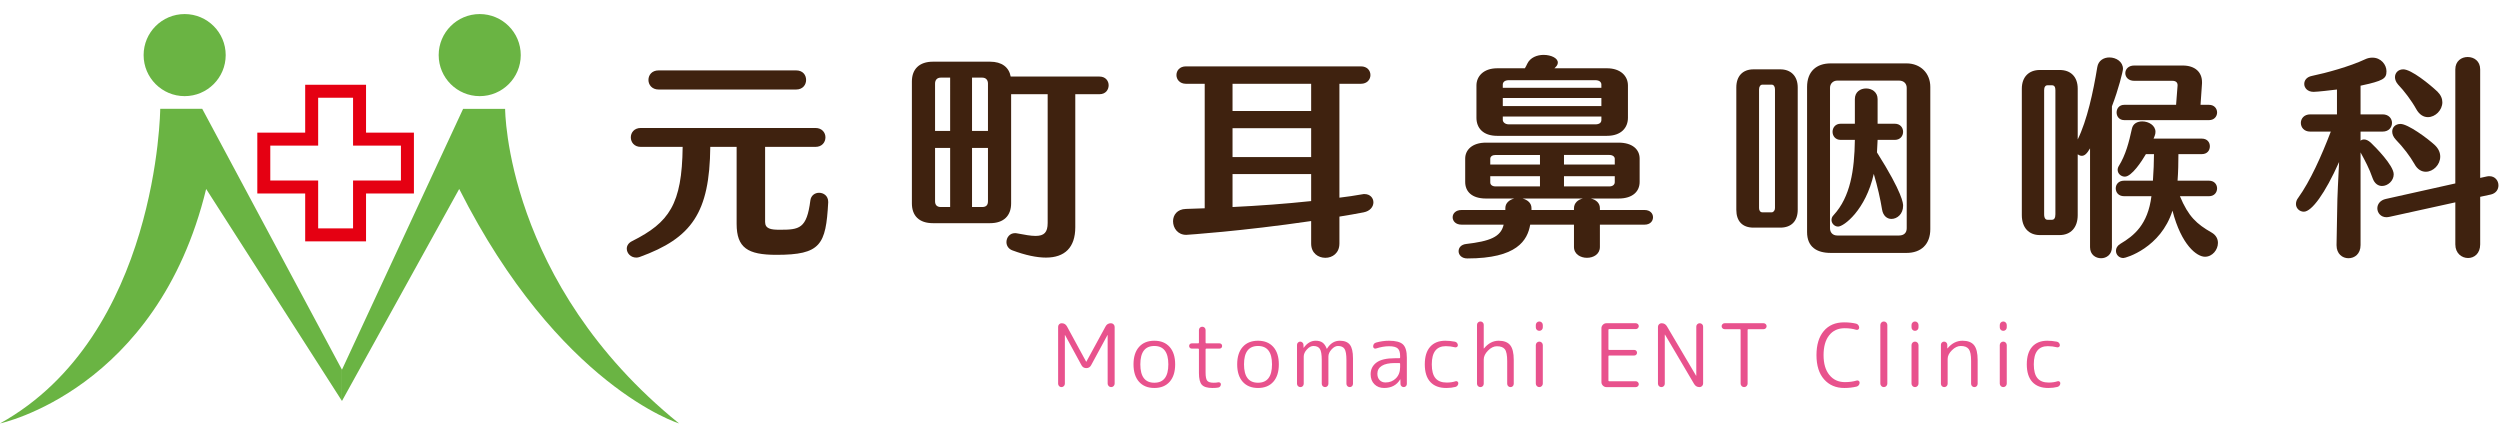 <svg enable-background="new 0 0 400 70" height="70" viewBox="0 0 400 70" width="400" xmlns="http://www.w3.org/2000/svg"><path d="m58.565 38.618h-9.735v-7.66h-7.66v-9.736h7.66v-7.66h9.736v7.66h7.66v9.736h-7.66v7.66zm-7.659-2.077h5.583v-7.66h7.66v-5.583h-7.66v-7.66h-5.583v7.66h-7.66v5.583h7.66z" fill="#e50012"/><g fill="#6ab443"><circle cx="29.545" cy="8.816" r="6.566"/><path d="m25.637 17.413s-.313 36.267-25.637 50.337c0 0 25.168-5.315 32.984-37.518l21.729 33.922v-5.002l-22.354-41.739z"/><circle cx="76.755" cy="8.816" r="6.566"/><path d="m80.82 17.413s0 27.826 27.826 50.337c0 0-19.228-5.94-35.173-37.518l-18.759 33.923v-5.002l19.384-41.739h6.722z"/></g><g fill="#3f220f"><path d="m132.512 32.41c-.374 6.765-1.19 8.363-8.295 8.363-4.589 0-6.357-1.122-6.357-4.963v-12.307h-4.215c-.102 10.539-2.958 14.584-11.287 17.61-.204.068-.374.102-.544.102-.884 0-1.53-.68-1.53-1.428 0-.442.238-.918.884-1.224 5.881-2.958 7.956-5.848 8.057-15.061h-6.697c-1.054 0-1.598-.748-1.598-1.53 0-.748.544-1.496 1.598-1.496h27.945c1.054 0 1.598.748 1.598 1.496 0 .782-.544 1.53-1.598 1.53h-8.057v12c0 1.088.884 1.258 2.312 1.258 3.162 0 4.352-.136 4.93-4.692.102-.816.748-1.224 1.394-1.224.714 0 1.462.476 1.462 1.462v.104zm-27.13-18.086c-1.088 0-1.632-.782-1.632-1.53 0-.782.544-1.53 1.632-1.53h21.996c1.088 0 1.598.748 1.598 1.53 0 .748-.51 1.53-1.598 1.53z"/><path d="m167.627 15.072h-5.847v17.474c0 1.972-1.19 3.162-3.366 3.162h-9.145c-2.21 0-3.366-1.19-3.366-3.162v-19.514c0-1.972 1.19-3.162 3.366-3.162h9.145c1.87 0 3.025.884 3.297 2.38h14.211c.986 0 1.461.714 1.461 1.394 0 .714-.476 1.428-1.461 1.428h-3.876v21.282c0 3.229-1.666 4.861-4.691 4.861-1.462 0-3.264-.374-5.372-1.156-.646-.238-.952-.782-.952-1.326 0-.714.51-1.428 1.36-1.428.102 0 .204 0 .34.034 1.258.238 2.21.408 2.958.408 1.394 0 1.938-.578 1.938-2.074zm-15.604-2.652h-1.496c-.646 0-.918.442-.918.952v7.581h2.414zm0 11.253h-2.414v8.533c0 .51.238.918.918.918h1.496zm6.051-10.301c0-.51-.272-.952-.918-.952h-1.632v8.533h2.55zm0 10.301h-2.55v9.451h1.632c.714 0 .918-.408.918-.918z"/><path d="m214.306 38.971c0 1.53-1.122 2.278-2.244 2.278-1.156 0-2.278-.748-2.278-2.278v-3.604c-11.117 1.632-19.922 2.209-19.99 2.209-1.359 0-2.107-1.088-2.107-2.176 0-.986.646-1.938 2.074-1.972l2.992-.102v-19.92h-2.992c-1.02 0-1.53-.714-1.53-1.394 0-.714.51-1.394 1.53-1.394h27.979c1.02 0 1.53.68 1.53 1.394 0 .68-.51 1.394-1.53 1.394h-3.434v18.222c1.224-.136 2.482-.34 3.672-.544.136-.034.238-.034.34-.034.918 0 1.428.646 1.428 1.326s-.51 1.394-1.564 1.598c-1.258.238-2.549.476-3.875.68v4.317zm-4.522-25.565h-12.579v4.352h12.579zm0 7.105h-12.579v4.624h12.579zm0 7.343h-12.579v5.27c4.215-.204 8.431-.51 12.579-.952z"/><path d="m255.983 35.945v3.57c0 1.156-1.02 1.734-2.074 1.734-1.02 0-2.074-.578-2.074-1.734v-3.57h-7.003c-.442 2.516-2.108 5.406-10.063 5.406-.918 0-1.394-.578-1.394-1.156 0-.544.374-1.054 1.19-1.156 3.808-.442 5.575-1.122 6.018-3.094h-6.731c-.952 0-1.428-.578-1.428-1.189 0-.578.476-1.156 1.428-1.156h7.003v-.306c0-.816.646-1.326 1.428-1.53h-4.521c-2.312 0-3.332-1.156-3.332-2.652v-3.74c0-1.36 1.088-2.55 3.332-2.55h21.214c2.244 0 3.366 1.122 3.366 2.55v3.74c0 1.462-1.054 2.652-3.366 2.652h-4.454c.816.17 1.462.714 1.462 1.53v.306h7.139c.918 0 1.36.578 1.36 1.156 0 .612-.442 1.189-1.36 1.189zm-16.42-14.21c-2.312 0-3.332-1.292-3.332-2.89v-5.167c0-1.428 1.088-2.754 3.332-2.754h4.419c.136-.238.272-.476.374-.714.476-1.02 1.598-1.428 2.618-1.428 1.19 0 2.278.51 2.278 1.224 0 .238-.102.476-.34.714l-.204.204h8.397c2.21 0 3.366 1.258 3.366 2.754v5.167c0 1.564-1.054 2.89-3.366 2.89zm6.833 3.06h-7.105c-.51 0-.85.238-.85.612v.918h7.955zm0 3.399h-7.955v.986c0 .408.34.646.85.646h7.105zm9.825-14.652c0-.34-.238-.714-.986-.714h-13.803c-.714 0-.986.34-.986.714v.51h15.774v-.51zm0 2.142h-15.774v1.292h15.774zm0 2.957h-15.774v.544c0 .34.34.714.986.714h13.803c.714 0 .986-.306.986-.714v-.544zm-4.386 14.687c0-.85.646-1.394 1.428-1.563h-9.655c.782.204 1.428.714 1.428 1.53v.305h6.799zm6.528-7.921c0-.34-.34-.612-.85-.612h-7.275v1.53h8.125zm0 2.787h-8.125v1.632h7.275c.544 0 .85-.306.85-.68z"/><path d="m280.564 36.421c-1.802 0-2.753-1.054-2.753-2.855v-19.582c0-1.802 1.02-2.89 2.753-2.89h4.284c1.666 0 2.788 1.054 2.788 2.89v19.582c0 1.835-1.054 2.855-2.788 2.855zm3.434-22.131c0-.442-.204-.748-.544-.748h-1.462c-.34 0-.544.34-.544.748v19.004c0 .408.204.68.544.68h1.462c.306 0 .544-.306.544-.68zm8.907 26.177c-2.21 0-3.773-.952-3.773-3.332v-23.219c0-2.482 1.496-3.774 3.773-3.774h12.137c2.209 0 3.808 1.53 3.808 3.774v22.744c0 2.448-1.496 3.808-3.808 3.808h-12.137zm12.17-26.415c0-.68-.476-1.156-1.224-1.156h-9.893c-.646 0-1.156.476-1.156 1.156v22.472c0 .68.442 1.156 1.156 1.156h9.893c.714 0 1.224-.374 1.224-1.156zm-4.657 8.329-.102 2.006c4.147 6.562 4.182 8.193 4.182 8.533 0 1.326-.952 2.108-1.87 2.108-.68 0-1.326-.476-1.496-1.496-.271-1.666-.714-3.638-1.326-5.711-1.292 5.779-4.793 8.431-5.711 8.431-.578 0-1.054-.51-1.054-1.054 0-.272.102-.544.34-.782 2.686-2.923 3.332-7.173 3.399-12.035h-2.278c-.85 0-1.292-.646-1.292-1.292s.442-1.292 1.292-1.292h2.278v-3.944c0-1.156.884-1.7 1.802-1.7s1.836.578 1.836 1.7v3.944h2.754c.884 0 1.326.646 1.326 1.292s-.442 1.292-1.326 1.292z"/><path d="m334.405 23.741c-.476.816-.85 1.19-1.325 1.19-.238 0-.442-.102-.646-.238v9.723c0 1.972-1.088 3.196-2.924 3.196h-3.127c-1.803 0-2.891-1.224-2.891-3.196v-20.228c0-1.87 1.122-2.991 2.891-2.991h3.161c1.768 0 2.89 1.088 2.89 2.991v8.125c1.496-3.06 2.481-7.582 3.128-11.559.17-1.088 1.054-1.563 1.938-1.563 1.088 0 2.176.68 2.176 1.835 0 .34-.714 3.264-1.768 5.983v22.54c0 1.19-.884 1.768-1.733 1.768-.885 0-1.769-.578-1.769-1.768v-15.808zm-5.541-9.315c0-.51-.17-.782-.544-.782h-.714c-.34 0-.544.272-.544.782v19.854c0 .646.237.884.544.884h.714c.34 0 .544-.272.544-.884zm19.922 16.964c1.359 3.264 2.686 4.454 5.065 5.813.714.408 1.02 1.02 1.02 1.666 0 1.088-.884 2.21-2.073 2.21-1.292 0-3.773-1.836-5.202-7.377-1.869 5.95-7.444 7.582-7.853 7.582-.714 0-1.19-.544-1.19-1.156 0-.408.204-.816.714-1.122 2.176-1.292 4.386-3.06 4.964-7.615h-4.386c-.884 0-1.325-.612-1.325-1.258 0-.612.441-1.224 1.325-1.224h4.624c.102-1.462.17-3.025.17-4.25h-1.292c-.646 1.122-2.278 3.604-3.366 3.604-.611 0-1.155-.476-1.155-1.088 0-.204.067-.442.204-.646 1.088-1.768 1.598-3.739 2.073-5.915.17-.85.884-1.19 1.666-1.19 1.021 0 2.108.646 2.108 1.666 0 .204-.034.442-.137.68l-.17.408h7.718c.884 0 1.292.612 1.292 1.224 0 .646-.408 1.258-1.292 1.258h-3.74c0 1.394-.034 2.856-.136 4.25h5.031c.851 0 1.292.612 1.292 1.224 0 .646-.441 1.258-1.292 1.258h-4.657zm-8.907-12.171c-.815 0-1.224-.612-1.224-1.224s.408-1.224 1.224-1.224h8.295l.238-3.094v-.067c0-.374-.238-.68-.816-.68h-6.119c-.951 0-1.428-.612-1.428-1.224s.477-1.224 1.428-1.224h7.752c1.972 0 3.093 1.054 3.093 2.652v.204l-.237 3.434h1.359c.851 0 1.292.612 1.292 1.224s-.441 1.224-1.292 1.224h-13.565z"/><path d="m373.846 39.209.103-5.643c0-1.938.204-5.439.306-7.649-2.243 5.032-4.386 7.955-5.644 7.955-.68 0-1.258-.544-1.258-1.224 0-.34.103-.68.374-1.02 1.904-2.652 3.706-6.663 5.201-10.573h-3.297c-.986 0-1.496-.68-1.496-1.394 0-.68.51-1.36 1.496-1.36h4.283v-3.978c-.815.102-3.162.374-3.739.374-.986 0-1.496-.646-1.496-1.258 0-.578.374-1.122 1.224-1.292 2.312-.476 6.119-1.53 8.499-2.652.408-.204.816-.272 1.19-.272 1.359 0 2.243 1.122 2.243 2.176 0 1.19-.51 1.53-4.147 2.312v4.589h3.536c.985 0 1.495.68 1.495 1.36 0 .714-.51 1.394-1.495 1.394h-3.536v1.462c.137-.136.34-.204.578-.204.306 0 .68.17 1.054.51.714.68 3.672 3.638 3.672 5.065 0 1.054-.952 1.87-1.87 1.87-.611 0-1.189-.374-1.495-1.224-.578-1.666-1.225-2.822-1.938-4.147v14.822c0 1.428-.951 2.108-1.938 2.108-.952 0-1.904-.68-1.904-2.074v-.033zm19.005-6.833-10.505 2.312c-.17.034-.341.068-.511.068-.918 0-1.462-.714-1.462-1.428 0-.646.442-1.292 1.36-1.496l11.117-2.482v-18.256c0-1.326.985-1.972 1.972-1.972 1.02 0 2.006.646 2.006 1.972v17.372l1.088-.238c.136-.034.271-.034.407-.034.885 0 1.429.714 1.429 1.462 0 .646-.374 1.258-1.19 1.462l-1.733.374v7.615c0 1.462-.952 2.176-1.938 2.176-1.02 0-2.039-.748-2.039-2.176v-6.731zm-6.528-6.12c-.714-1.258-1.802-2.686-2.992-3.91-.408-.442-.578-.884-.578-1.292 0-.68.511-1.224 1.326-1.224 1.189 0 4.352 2.312 5.541 3.434.578.578.816 1.19.816 1.802 0 1.292-1.122 2.414-2.312 2.414-.645 0-1.325-.339-1.801-1.224zm.272-8.805c-.748-1.359-1.972-2.958-2.89-3.909-.34-.374-.51-.816-.51-1.19 0-.714.544-1.258 1.326-1.258 1.291 0 4.249 2.414 5.473 3.569.544.544.782 1.122.782 1.7 0 1.258-1.122 2.38-2.312 2.38-.679 0-1.36-.374-1.869-1.292z"/></g><g fill="#e8528d"><path d="m170.216 61.776c-.107.107-.236.161-.385.161s-.275-.054-.378-.161-.154-.235-.154-.385v-9.1c0-.159.054-.294.161-.406s.24-.168.399-.168c.383 0 .667.168.854.504l3.066 5.642c0 .01.009.014.028.014.009 0 .014-.004.014-.014l3.066-5.628c.177-.345.467-.518.868-.518.159 0 .296.059.413.175s.175.254.175.413v9.072c0 .149-.054.28-.161.392s-.241.168-.399.168-.292-.056-.399-.168-.161-.243-.161-.392v-7.77c0-.009-.004-.014-.014-.014s-.014.005-.014.014l-2.618 4.83c-.168.308-.425.462-.77.462-.346 0-.602-.154-.77-.462l-2.632-4.83c0-.009-.005-.014-.014-.014-.01 0-.014.005-.014.014v7.784c0 .15-.053.278-.161.385z"/><path d="m187.144 61.083c-.588.663-1.405.994-2.45.994s-1.862-.332-2.45-.994-.882-1.591-.882-2.786c0-1.194.294-2.123.882-2.786s1.405-.994 2.45-.994 1.862.332 2.45.994c.588.663.882 1.591.882 2.786s-.294 2.123-.882 2.786zm-.21-2.786c0-1.96-.747-2.94-2.24-2.94-1.494 0-2.24.98-2.24 2.94s.747 2.94 2.24 2.94 2.24-.98 2.24-2.94z"/><path d="m190.682 55.777c-.122 0-.222-.04-.301-.119-.079-.08-.119-.18-.119-.301s.04-.222.119-.301.18-.119.301-.119h1.022c.084 0 .126-.042.126-.126v-2.002c0-.149.051-.275.154-.378s.229-.154.378-.154.275.052.378.154c.103.103.154.229.154.378v2.002c0 .084.042.126.126.126h2.1c.121 0 .222.04.301.119s.119.18.119.301c0 .122-.04.222-.119.301s-.18.119-.301.119h-2.1c-.084 0-.126.042-.126.126v3.696c0 .672.088 1.113.266 1.323.177.21.518.315 1.022.315.298 0 .546-.023.742-.07.103-.019.198.002.287.063s.133.143.133.245c0 .131-.04.248-.119.35-.08.103-.18.163-.301.182-.243.047-.551.07-.924.07-.821 0-1.388-.17-1.701-.511-.312-.34-.469-.963-.469-1.869v-3.794c0-.084-.042-.126-.126-.126z"/><path d="m203.732 61.083c-.588.663-1.405.994-2.45.994s-1.862-.332-2.45-.994-.882-1.591-.882-2.786c0-1.194.294-2.123.882-2.786s1.405-.994 2.45-.994 1.862.332 2.45.994c.588.663.882 1.591.882 2.786s-.294 2.123-.882 2.786zm-.21-2.786c0-1.96-.747-2.94-2.24-2.94-1.494 0-2.24.98-2.24 2.94s.747 2.94 2.24 2.94 2.24-.98 2.24-2.94z"/><path d="m208.445 61.783c-.103.103-.229.154-.378.154s-.278-.051-.385-.154-.161-.229-.161-.378v-6.23c0-.14.051-.261.154-.364s.224-.154.364-.154.261.051.364.154.154.224.154.364l.014.462c0 .009.004.014.014.014.019 0 .028-.009.028-.028.532-.737 1.167-1.106 1.904-1.106.448 0 .81.098 1.085.294s.502.523.679.98c0 .019.004.028.014.028.019 0 .028-.009.028-.028.522-.849 1.204-1.274 2.044-1.274.747 0 1.286.215 1.617.644s.497 1.148.497 2.156v4.088c0 .149-.049.275-.147.378s-.222.154-.371.154-.275-.051-.378-.154-.154-.229-.154-.378v-3.808c0-.868-.101-1.458-.301-1.771-.201-.313-.553-.469-1.057-.469-.345 0-.686.185-1.022.553s-.504.749-.504 1.141v4.354c0 .149-.052.275-.154.378-.103.103-.229.154-.378.154s-.275-.051-.378-.154-.154-.229-.154-.378v-3.808c0-.868-.101-1.458-.301-1.771-.201-.313-.548-.469-1.043-.469-.345 0-.688.185-1.029.553-.341.369-.511.749-.511 1.141v4.354c0 .149-.052.275-.154.378z"/><path d="m221.456 62.077c-.635 0-1.153-.201-1.554-.602s-.602-.933-.602-1.596c0-.774.308-1.395.924-1.862s1.601-.7 2.954-.7h.714c.084 0 .126-.037.126-.112v-.266c0-.569-.131-.968-.392-1.197s-.723-.343-1.386-.343c-.644 0-1.339.122-2.086.364-.112.037-.215.023-.308-.042s-.14-.159-.14-.28c0-.327.154-.537.462-.63.691-.196 1.381-.294 2.072-.294 1.073 0 1.817.196 2.233.588.415.392.623 1.097.623 2.114v4.214c0 .14-.049.259-.147.357s-.217.147-.357.147-.262-.049-.364-.147-.154-.217-.154-.357l-.014-.728c0-.009-.005-.014-.014-.014-.019 0-.028.009-.028.028-.551.906-1.405 1.358-2.562 1.358zm1.722-3.99c-.924 0-1.622.149-2.093.448s-.707.719-.707 1.26c0 .42.119.758.357 1.015s.553.385.945.385c.672 0 1.229-.224 1.673-.672.443-.448.665-1.041.665-1.778v-.532c0-.084-.042-.126-.126-.126z"/><path d="m231.397 62.077c-1.102 0-1.949-.32-2.541-.959-.593-.639-.889-1.58-.889-2.821 0-1.232.287-2.17.861-2.814s1.384-.966 2.429-.966c.485 0 .999.051 1.54.154.13.028.24.096.329.203.088.107.133.231.133.371 0 .112-.049.201-.147.266s-.203.084-.315.056c-.476-.121-.966-.182-1.47-.182-1.493 0-2.24.971-2.24 2.912 0 1.008.196 1.746.588 2.212.392.467.989.7 1.792.7.522 0 .999-.07 1.428-.21.103-.037.201-.023.294.042s.14.154.14.266c0 .14-.042.266-.126.378s-.196.187-.336.224c-.439.112-.929.168-1.47.168z"/><path d="m237.245 61.783c-.103.103-.229.154-.378.154s-.278-.051-.385-.154-.161-.229-.161-.378v-9.436c0-.149.054-.275.161-.378s.236-.154.385-.154.275.051.378.154.154.229.154.378v3.78c0 .009.004.014.014.014s.019-.005.028-.014c.672-.821 1.451-1.232 2.338-1.232.849 0 1.465.236 1.848.707s.574 1.262.574 2.373v3.808c0 .149-.049.275-.147.378s-.222.154-.371.154-.275-.051-.378-.154-.154-.229-.154-.378v-3.626c0-.942-.124-1.575-.371-1.897-.248-.322-.674-.483-1.281-.483-.485 0-.957.231-1.414.693s-.686.936-.686 1.421v3.892c0 .149-.051.275-.154.378z"/><path d="m246.688 52.774c-.107.107-.24.161-.399.161s-.292-.054-.399-.161-.161-.24-.161-.399v-.378c0-.149.054-.28.161-.392s.24-.168.399-.168.292.056.399.168.161.243.161.392v.378c0 .159-.054.292-.161.399zm0 8.995c-.107.112-.24.168-.399.168s-.292-.056-.399-.168-.161-.243-.161-.392v-6.16c0-.149.054-.28.161-.392s.24-.168.399-.168.292.056.399.168.161.243.161.392v6.16c0 .149-.054.28-.161.392z"/><path d="m257.027 61.937c-.215 0-.401-.079-.56-.238s-.238-.345-.238-.56v-8.624c0-.215.079-.401.238-.56.158-.159.345-.238.56-.238h4.704c.131 0 .243.047.336.14s.14.201.14.322-.047.231-.14.329-.205.147-.336.147h-4.256c-.084 0-.126.038-.126.112v3.108c0 .075.042.112.126.112h4.004c.131 0 .238.044.322.133s.126.194.126.315c0 .122-.042.227-.126.315-.084.089-.191.133-.322.133h-4.004c-.084 0-.126.042-.126.126v3.878c0 .075.042.112.126.112h4.256c.131 0 .243.049.336.147s.14.208.14.329-.047.229-.14.322c-.093.094-.205.14-.336.14z"/><path d="m266.205 61.783c-.107.103-.236.154-.385.154s-.278-.051-.385-.154-.161-.233-.161-.392v-9.1c0-.159.056-.294.168-.406s.247-.168.406-.168c.382 0 .672.168.868.504l4.648 7.882c0 .009.009.014.028.014.009 0 .014-.005.014-.014v-7.84c0-.159.054-.29.161-.392s.236-.154.385-.154.277.052.385.154.161.233.161.392v9.1c0 .159-.056.294-.168.406s-.248.168-.406.168c-.383 0-.672-.168-.868-.504l-4.648-7.882c0-.009-.01-.014-.028-.014-.009 0-.014.005-.014.014v7.84c0 .159-.054.289-.161.392z"/><path d="m275.937 52.669c-.131 0-.243-.046-.336-.14-.093-.093-.14-.205-.14-.336 0-.13.047-.243.14-.336s.205-.14.336-.14h6.244c.13 0 .243.047.336.14s.14.206.14.336c0 .131-.047.243-.14.336-.093.094-.206.14-.336.14h-2.436c-.084 0-.126.042-.126.126v8.582c0 .149-.054.28-.161.392s-.24.168-.399.168-.292-.056-.399-.168-.161-.243-.161-.392v-8.582c0-.084-.042-.126-.126-.126z"/><path d="m295.088 62.077c-1.344 0-2.422-.46-3.234-1.379s-1.218-2.21-1.218-3.871c0-1.652.39-2.94 1.169-3.864s1.859-1.386 3.241-1.386c.728 0 1.376.07 1.946.21.14.037.254.117.343.238.089.122.133.257.133.406 0 .121-.049.217-.147.287s-.208.086-.329.049c-.551-.168-1.167-.252-1.848-.252-1.055 0-1.881.378-2.478 1.134s-.896 1.815-.896 3.178c0 1.353.311 2.41.931 3.171s1.449 1.141 2.485 1.141c.691 0 1.316-.084 1.876-.252.122-.038.231-.021.329.049s.147.166.147.287c0 .149-.044.282-.133.399s-.203.194-.343.231c-.625.149-1.283.224-1.974.224z"/><path d="m301.812 61.769c-.107.112-.24.168-.398.168-.16 0-.293-.056-.398-.168-.107-.112-.162-.243-.162-.392v-9.38c0-.149.055-.28.162-.392.105-.112.238-.168.398-.168.158 0 .291.056.398.168s.162.243.162.392v9.38c.001.149-.054.28-.162.392z"/><path d="m306.8 52.774c-.107.107-.241.161-.399.161-.159 0-.292-.054-.398-.161-.107-.107-.161-.24-.161-.399v-.378c0-.149.054-.28.161-.392.106-.112.239-.168.398-.168.158 0 .292.056.399.168.106.112.161.243.161.392v.378c0 .159-.055.292-.161.399zm0 8.995c-.107.112-.241.168-.399.168-.159 0-.292-.056-.398-.168-.107-.112-.161-.243-.161-.392v-6.16c0-.149.054-.28.161-.392.106-.112.239-.168.398-.168.158 0 .292.056.399.168.106.112.161.243.161.392v6.16c0 .149-.055.28-.161.392z"/><path d="m311.464 61.783c-.107.103-.235.154-.385.154s-.275-.051-.378-.154-.154-.229-.154-.378v-6.244c0-.14.049-.259.147-.357s.217-.147.356-.147c.141 0 .262.049.364.147.103.098.154.217.154.357v.574c0 .01.004.014.014.014.009 0 .019-.004.028-.014.672-.812 1.47-1.218 2.394-1.218.85 0 1.466.238 1.849.714.382.476.573 1.265.573 2.366v3.808c0 .149-.049.275-.146.378-.099.103-.222.154-.371.154s-.275-.051-.378-.154-.154-.229-.154-.378v-3.668c0-.924-.126-1.551-.378-1.883-.252-.331-.677-.497-1.274-.497-.485 0-.956.227-1.413.679-.458.453-.687.917-.687 1.393v3.976c0 .149-.054.275-.161.378z"/><path d="m320.921 52.774c-.107.107-.241.161-.399.161-.159 0-.292-.054-.398-.161-.107-.107-.161-.24-.161-.399v-.378c0-.149.054-.28.161-.392.106-.112.239-.168.398-.168.158 0 .292.056.399.168.106.112.161.243.161.392v.378c0 .159-.055.292-.161.399zm0 8.995c-.107.112-.241.168-.399.168-.159 0-.292-.056-.398-.168-.107-.112-.161-.243-.161-.392v-6.16c0-.149.054-.28.161-.392.106-.112.239-.168.398-.168.158 0 .292.056.399.168.106.112.161.243.161.392v6.16c0 .149-.055.28-.161.392z"/><path d="m327.718 62.077c-1.102 0-1.948-.32-2.541-.959s-.89-1.58-.89-2.821c0-1.232.287-2.17.861-2.814s1.384-.966 2.429-.966c.485 0 .999.051 1.54.154.131.028.24.096.329.203s.133.231.133.371c0 .112-.049.201-.146.266s-.203.084-.315.056c-.476-.121-.966-.182-1.47-.182-1.493 0-2.24.971-2.24 2.912 0 1.008.196 1.746.588 2.212.393.467.989.7 1.792.7.523 0 .999-.07 1.429-.21.103-.037.2-.023.294.042.093.065.14.154.14.266 0 .14-.042.266-.126.378s-.196.187-.336.224c-.44.112-.93.168-1.471.168z"/></g></svg>